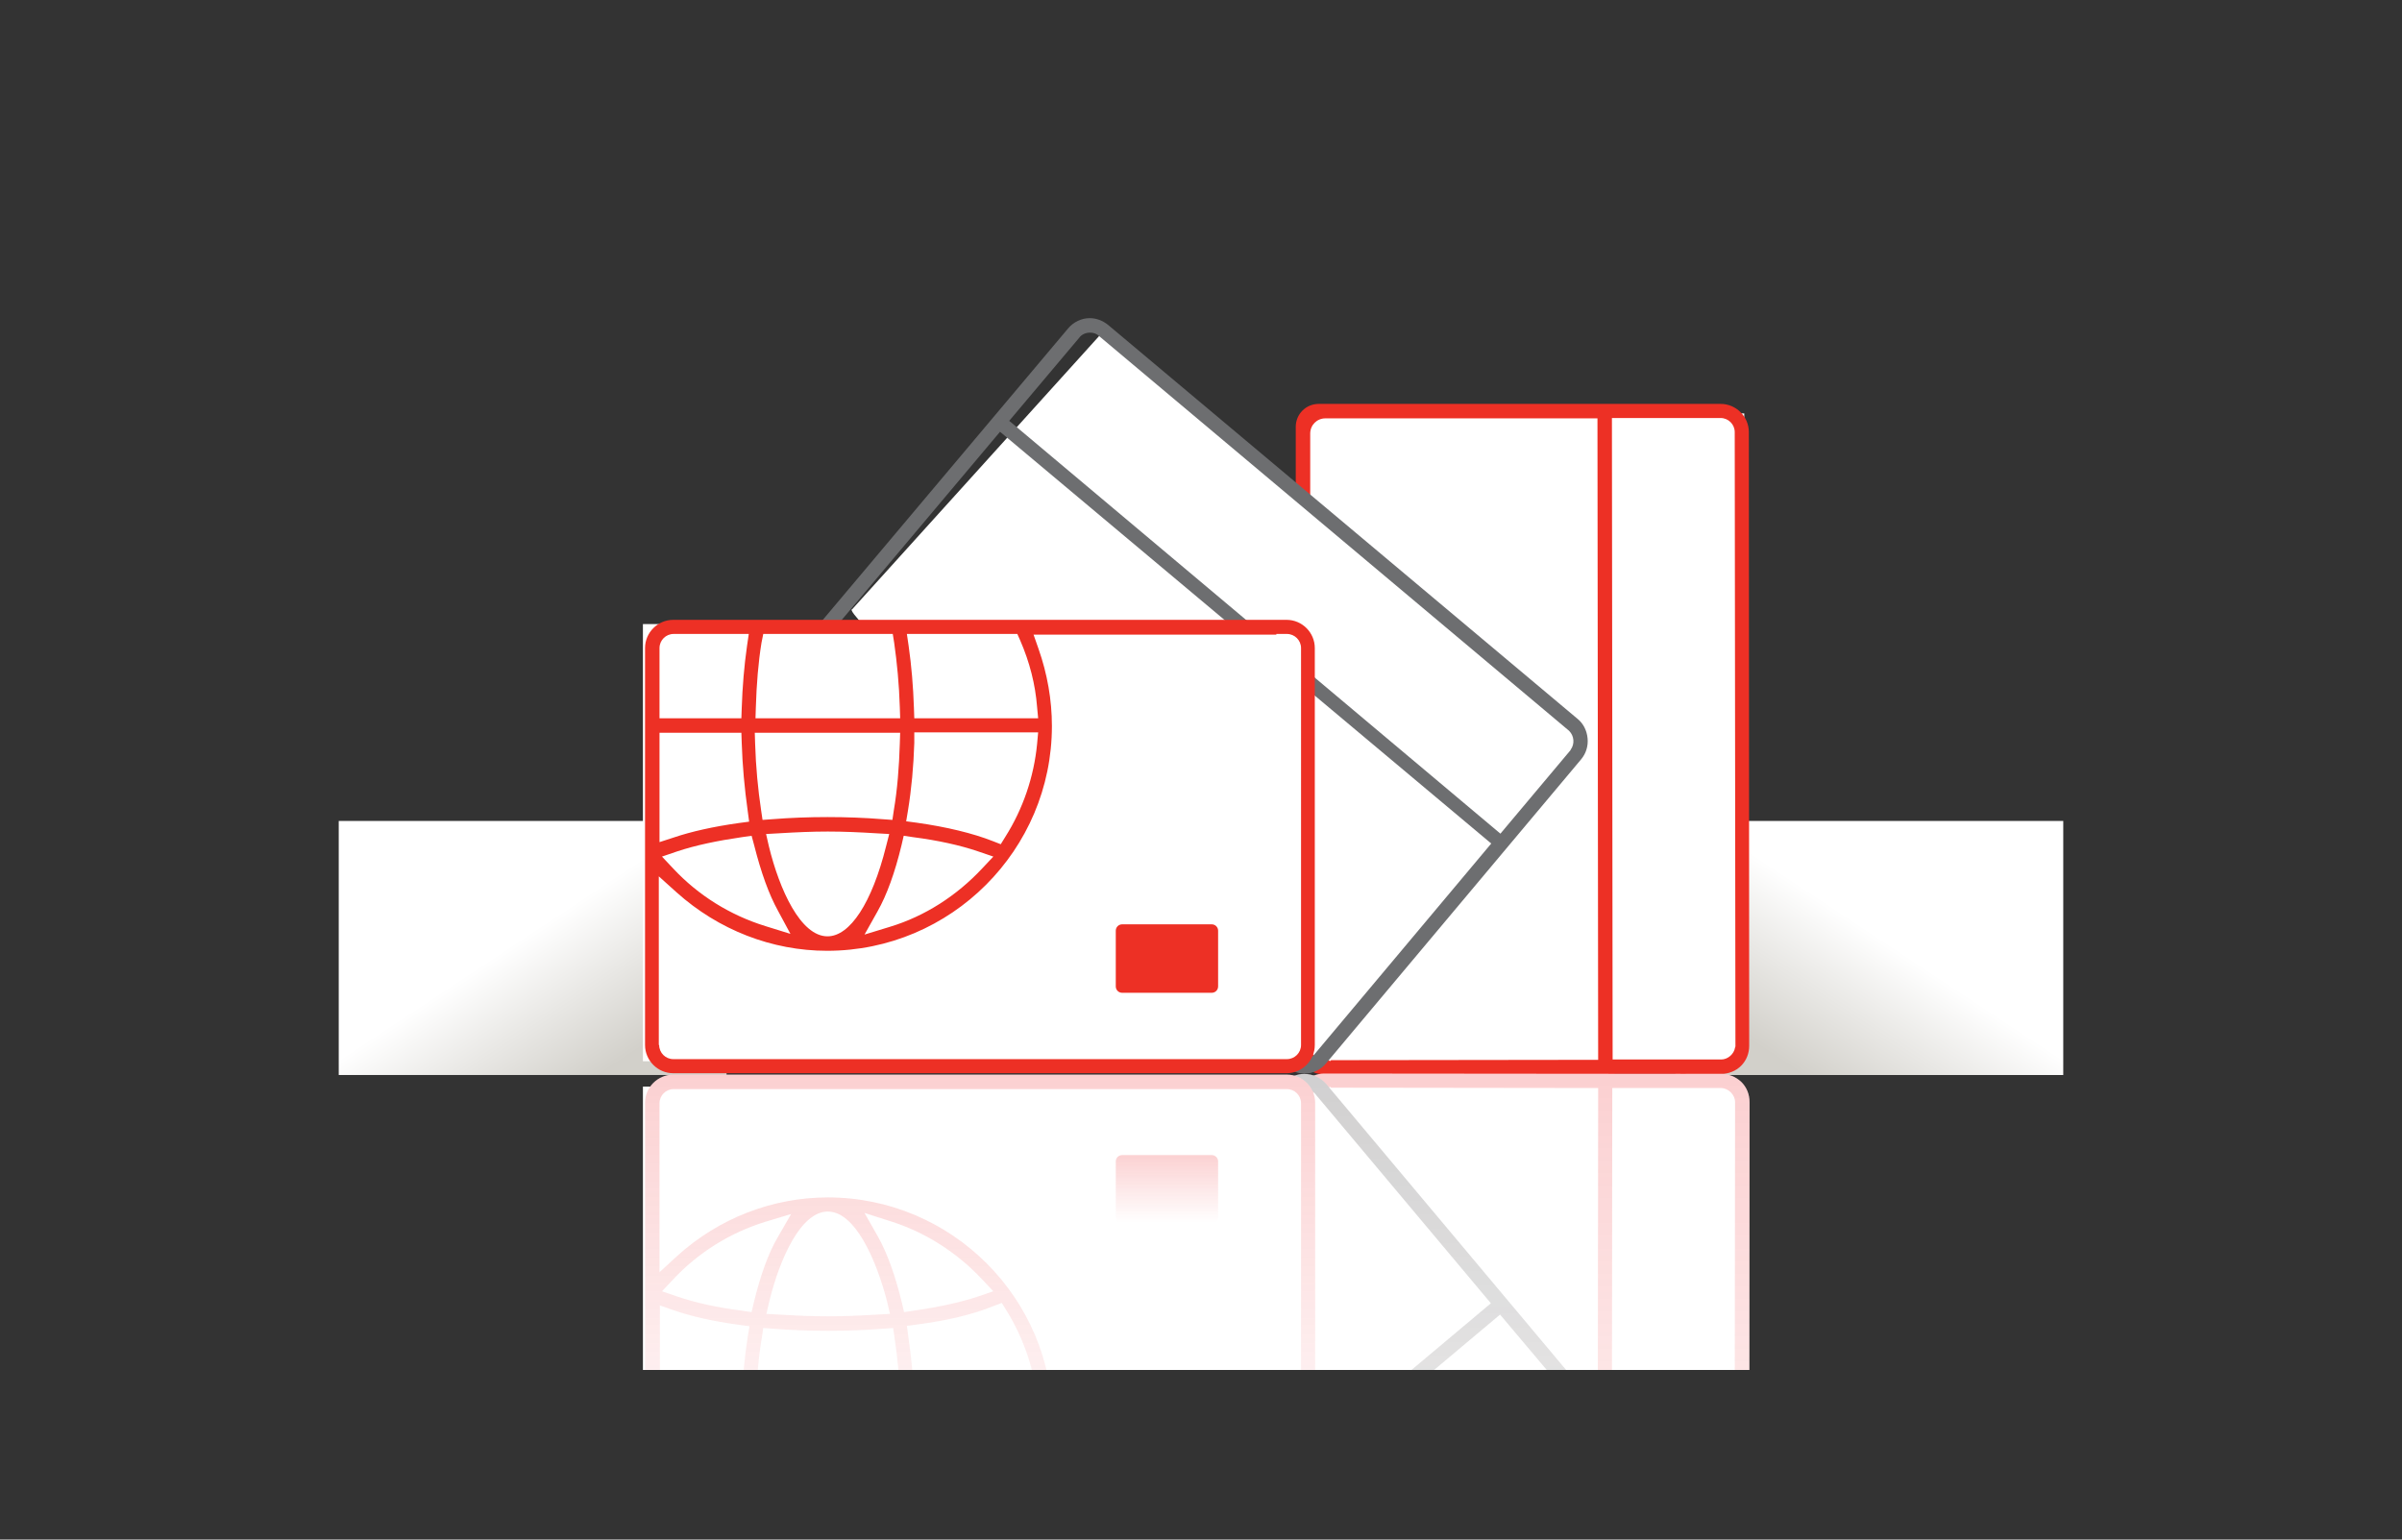 <?xml version="1.0" encoding="utf-8"?>
<!-- Generator: Adobe Illustrator 15.0.0, SVG Export Plug-In . SVG Version: 6.00 Build 0)  -->
<!DOCTYPE svg PUBLIC "-//W3C//DTD SVG 1.1//EN" "http://www.w3.org/Graphics/SVG/1.1/DTD/svg11.dtd">
<svg version="1.1" id="banking_icons" xmlns="http://www.w3.org/2000/svg" xmlns:xlink="http://www.w3.org/1999/xlink" x="0px"
	 y="0px" width="585px" height="375px" viewBox="-82.5 22.5 585 375" enable-background="new -82.5 22.5 585 375"
	 xml:space="preserve">
<rect x="-82.5" y="22.5" width="585" height="375" fill="#333333" stroke="none"/>
<linearGradient id="shadow_3_" gradientUnits="userSpaceOnUse" x1="189.071" y1="548.921" x2="164.366" y2="511.612" gradientTransform="matrix(0.859 0 0 0.859 -95.93 -189.153)">
	<stop  offset="0" style="stop-color:#D2D0CA"/>
	<stop  offset="0.995" style="stop-color:#FFFFFF"/>
</linearGradient>
<rect id="shadow_1_" y="222.461" fill="url(#shadow_3_)" width="94.451" height="61.879"/>
<g>
	<g>
		<defs>
			<rect id="SVGID_1_" y="63.812" width="420" height="292.375"/>
		</defs>
		<clipPath id="SVGID_2_">
			<use xlink:href="#SVGID_1_"  overflow="visible"/>
		</clipPath>
		
			<linearGradient id="shadow_4_" gradientUnits="userSpaceOnUse" x1="301.6" y1="548.914" x2="276.895" y2="511.605" gradientTransform="matrix(-0.859 0 0 0.859 612.644 -189.153)">
			<stop  offset="0" style="stop-color:#D2D0CA"/>
			<stop  offset="0.995" style="stop-color:#FFFFFF"/>
		</linearGradient>
		<rect id="shadow_2_" x="325.55" y="222.461" clip-path="url(#SVGID_2_)" fill="url(#shadow_4_)" width="94.45" height="61.879"/>
	</g>
	<g>
		<defs>
			<rect id="SVGID_3_" y="63.812" width="420" height="292.375"/>
		</defs>
		<clipPath id="SVGID_4_">
			<use xlink:href="#SVGID_3_"  overflow="visible"/>
		</clipPath>
		<rect x="235.482" y="123.198" clip-path="url(#SVGID_4_)" fill="#FFFFFF" width="106.826" height="157.79"/>
	</g>
	<g>
		<defs>
			<rect id="SVGID_5_" y="63.812" width="420" height="292.375"/>
		</defs>
		<clipPath id="SVGID_6_">
			<use xlink:href="#SVGID_5_"  overflow="visible"/>
		</clipPath>
		<path clip-path="url(#SVGID_6_)" fill="#ED3025" d="M239.951,284.168c-3.781,0-6.875-3.094-6.875-6.875V126.464
			c0-3.094,2.492-5.586,5.586-5.586h97.888c3.781,0,6.876,3.094,6.876,6.875l0.086,149.454c0,1.891-0.688,3.609-1.977,4.898
			c-1.29,1.289-3.095,1.977-4.899,1.977L239.951,284.168L239.951,284.168z M240.295,124.401c-2.063,0-3.695,1.633-3.695,3.696
			v149.196c0,1.891,1.547,3.438,3.438,3.438l66.691-0.086l-0.172-156.243H240.295z M310.252,280.559h26.47
			c1.547,0,3.094-1.289,3.352-2.922l0.086-0.258l-0.172-149.625c0-1.891-1.547-3.438-3.438-3.438h-26.47L310.252,280.559z"/>
	</g>
	<g>
		<defs>
			<rect id="SVGID_7_" y="63.812" width="420" height="292.375"/>
		</defs>
		<clipPath id="SVGID_8_">
			<use xlink:href="#SVGID_7_"  overflow="visible"/>
		</clipPath>
		<path clip-path="url(#SVGID_8_)" fill="#FFFFFF" d="M125.046,170.896l61.363-67.895l117.828,99.521l-62.824,78.465
			C241.412,280.988,120.062,171.068,125.046,170.896z"/>
	</g>
	<g>
		<defs>
			<rect id="SVGID_9_" y="63.812" width="420" height="292.375"/>
		</defs>
		<clipPath id="SVGID_10_">
			<use xlink:href="#SVGID_9_"  overflow="visible"/>
		</clipPath>
		<path clip-path="url(#SVGID_10_)" fill="#6D6E70" d="M235.225,283.996c-1.633,0-3.181-0.602-4.384-1.633l-9.626-7.992l2.837-2.148
			l8.853,7.305c0.602,0.602,1.375,0.859,2.234,0.859c1.031,0,2.063-0.43,2.664-1.289l42.885-51.136L161.056,127.667l-42.369,50.362
			l-2.235-2.836l61.191-72.707c1.289-1.547,3.266-2.493,5.243-2.493c1.633,0,3.18,0.602,4.469,1.633l114.389,95.997
			c1.376,1.118,2.235,2.836,2.407,4.727c0.172,1.805-0.344,3.61-1.547,5.071l-62.137,74.082
			C239.178,283.051,237.287,283.996,235.225,283.996L235.225,283.996z M163.291,125.003l119.631,100.553l17.103-20.369v-0.086
			c1.031-1.375,0.859-3.352-0.344-4.555l-0.086-0.086l-114.389-96.083c-0.602-0.602-1.375-0.859-2.234-0.859
			c-1.031,0-2.063,0.43-2.664,1.289L163.291,125.003z"/>
	</g>
	<g>
		<defs>
			<rect id="SVGID_11_" y="63.812" width="420" height="292.375"/>
		</defs>
		<clipPath id="SVGID_12_">
			<use xlink:href="#SVGID_11_"  overflow="visible"/>
		</clipPath>
		<rect x="74.082" y="174.506" clip-path="url(#SVGID_12_)" fill="#FFFFFF" width="161.4" height="106.482"/>
	</g>
	<g>
		<defs>
			<rect id="SVGID_13_" y="63.812" width="420" height="292.375"/>
		</defs>
		<clipPath id="SVGID_14_">
			<use xlink:href="#SVGID_13_"  overflow="visible"/>
		</clipPath>
		<g clip-path="url(#SVGID_14_)">
			<path fill="#ED3025" d="M190.792,264.315h21.829c0.859,0,1.547-0.688,1.547-1.547v-13.579c0-0.859-0.688-1.547-1.547-1.547
				h-21.829c-0.859,0-1.547,0.688-1.547,1.547v13.579C189.245,263.628,189.933,264.315,190.792,264.315z"/>
			<rect x="191.823" y="250.221" fill="#ED3025" width="19.767" height="11.517"/>
			<path fill="#ED3025" d="M81.473,283.91c-3.781,0-6.875-3.094-6.875-6.875V180.35c0-3.782,3.094-6.875,6.875-6.875h149.368
				c3.782,0,6.876,3.094,6.876,6.875v96.685c0,3.781-3.094,6.875-6.876,6.875H81.473z M78.036,277.035
				c0,1.891,1.547,3.438,3.438,3.438h149.454c1.892,0,3.438-1.547,3.438-3.438V180.35c0-1.891-1.547-3.438-3.438-3.438h-2.578v0.172
				H169.22l1.203,3.438c2.149,6.102,3.266,12.461,3.266,18.821c0,30.166-24.58,54.745-54.745,54.745
				c-13.407,0-26.47-5.07-36.698-14.266l-4.297-3.867v41.08H78.036z M119.116,225.04c-3.868,0-7.735,0.172-11.946,0.43l-3.094,0.172
				l0.688,3.008c2.578,10.571,7.735,21.915,14.267,21.915c5.5,0,10.829-8.164,14.266-21.915l0.773-3.008l-3.094-0.172
				C126.851,225.212,122.983,225.04,119.116,225.04z M137.078,228.306c-1.633,6.79-3.61,12.204-5.844,16.157l-3.18,5.672
				l6.188-1.891c8.508-2.578,16.243-7.563,22.431-14.18l2.75-2.923l-3.781-1.289c-4.297-1.461-9.711-2.664-15.728-3.438l-2.32-0.344
				L137.078,228.306z M98.146,226.415c-5.93,0.859-11.258,1.977-15.642,3.438l-3.781,1.289l2.75,2.923
				c6.102,6.531,13.837,11.344,22.431,14.008l6.102,1.891l-3.008-5.586c-2.234-4.039-4.125-9.281-5.844-16.071l-0.602-2.234
				L98.146,226.415z M140.172,203.468c-0.172,5.672-0.688,11.258-1.547,16.5l-0.43,2.578l2.578,0.344
				c7.305,1.032,13.665,2.579,18.478,4.47l1.977,0.773l1.118-1.805c4.297-6.79,6.961-14.61,7.734-22.603l0.258-2.836h-30.166
				V203.468z M78.122,227.618l3.438-1.117c4.297-1.461,9.711-2.664,15.813-3.524l2.578-0.344l-0.344-2.578
				c-0.773-5.5-1.289-11.086-1.461-16.586l-0.086-2.492H78.122V227.618z M119.03,221.516c4.641,0,9.196,0.172,13.407,0.516
				l2.406,0.172l0.344-2.32c0.86-5.07,1.29-10.57,1.461-16.243l0.086-2.664h-35.408l0.086,2.664
				c0.172,5.672,0.688,11.086,1.461,16.243l0.344,2.32l2.406-0.172C109.92,221.688,114.475,221.516,119.03,221.516z
				 M138.797,179.834c0.688,4.813,1.117,9.884,1.289,15.126l0.086,2.492h30.166l-0.258-2.75c-0.43-5.5-1.805-10.915-4.125-16.243
				l-0.688-1.547h-26.9L138.797,179.834z M102.959,179.061c-0.773,4.727-1.203,10.056-1.375,15.728l-0.086,2.665h35.236
				l-0.086-2.665c-0.172-5.672-0.688-10.915-1.375-15.728l-0.344-2.148h-31.541L102.959,179.061z M81.559,176.912
				c-1.891,0-3.438,1.547-3.438,3.438v17.102H98.06l0.086-2.492c0.172-5.242,0.602-10.313,1.289-15.126l0.43-2.922H81.559z"/>
		</g>
	</g>
	<g>
		<defs>
			<rect id="SVGID_15_" y="63.812" width="420" height="292.375"/>
		</defs>
		<clipPath id="SVGID_16_">
			<use xlink:href="#SVGID_15_"  overflow="visible"/>
		</clipPath>
		<rect x="235.482" y="287.176" clip-path="url(#SVGID_16_)" fill="#FFFFFF" width="106.826" height="157.79"/>
	</g>
	<g>
		<defs>
			<rect id="SVGID_17_" y="63.812" width="420" height="292.375"/>
		</defs>
		<clipPath id="SVGID_18_">
			<use xlink:href="#SVGID_17_"  overflow="visible"/>
		</clipPath>
		<path clip-path="url(#SVGID_18_)" fill="#FFFFFF" d="M238.748,447.287c-3.094,0-5.586-2.493-5.586-5.587V290.871
			c0-3.781,3.094-6.875,6.875-6.875l96.685,0.086c1.891,0,3.523,0.688,4.899,1.977c1.289,1.289,1.977,3.008,1.977,4.898
			l-0.086,149.454c0,3.781-3.095,6.876-6.876,6.876H238.748z M309.994,443.763h26.47c1.891,0,3.438-1.547,3.438-3.438l0.172-149.368
			c0-1.805-1.633-3.438-3.438-3.438h-26.47L309.994,443.763z M240.037,287.434c-1.891,0-3.438,1.547-3.438,3.438v149.196
			c0,2.063,1.633,3.695,3.695,3.695h66.261l0.173-156.243L240.037,287.434z"/>
	</g>
	<g>
		<defs>
			<rect id="SVGID_19_" y="63.812" width="420" height="292.375"/>
		</defs>
		<clipPath id="SVGID_20_">
			<use xlink:href="#SVGID_19_"  overflow="visible"/>
		</clipPath>
		
			<linearGradient id="SVGID_21_" gradientUnits="userSpaceOnUse" x1="447.172" y1="550.542" x2="447.172" y2="740.543" gradientTransform="matrix(0.859 0 0 0.859 -95.93 -189.153)">
			<stop  offset="0" style="stop-color:#ED1F24"/>
			<stop  offset="0.09" style="stop-color:#ED1F24;stop-opacity:0.91"/>
			<stop  offset="1" style="stop-color:#ED1F24;stop-opacity:0"/>
		</linearGradient>
		<path opacity="0.21" clip-path="url(#SVGID_20_)" fill="url(#SVGID_21_)" enable-background="new    " d="M238.748,447.287
			c-3.094,0-5.586-2.493-5.586-5.587V290.871c0-3.781,3.094-6.875,6.875-6.875l96.685,0.086c1.891,0,3.523,0.688,4.899,1.977
			c1.289,1.289,1.977,3.008,1.977,4.898l-0.086,149.454c0,3.781-3.095,6.876-6.876,6.876H238.748z M309.994,443.763h26.47
			c1.891,0,3.438-1.547,3.438-3.438l0.172-149.368c0-1.805-1.633-3.438-3.438-3.438h-26.47L309.994,443.763z M240.037,287.434
			c-1.891,0-3.438,1.547-3.438,3.438v149.196c0,2.063,1.633,3.695,3.695,3.695h66.261l0.173-156.243L240.037,287.434z"/>
	</g>
	<g>
		<defs>
			<rect id="SVGID_22_" y="63.812" width="420" height="292.375"/>
		</defs>
		<clipPath id="SVGID_23_">
			<use xlink:href="#SVGID_22_"  overflow="visible"/>
		</clipPath>
		<path clip-path="url(#SVGID_23_)" fill="#FFFFFF" d="M125.046,397.269l61.363,67.895l117.828-99.521l-62.824-78.466
			C241.412,287.176,120.062,397.097,125.046,397.269z"/>
	</g>
	<g>
		<defs>
			<rect id="SVGID_24_" y="63.812" width="420" height="292.375"/>
		</defs>
		<clipPath id="SVGID_25_">
			<use xlink:href="#SVGID_24_"  overflow="visible"/>
		</clipPath>
		<path clip-path="url(#SVGID_25_)" fill="#FFFFFF" d="M182.971,468.171c-2.063,0-3.954-0.945-5.329-2.492l-61.191-72.708
			l2.235-2.836l42.283,50.276l119.632-100.466l-42.971-51.223l-0.086-0.086c-0.688-0.688-1.547-1.031-2.492-1.031
			c-0.773,0-1.461,0.258-2.063,0.688l-0.086,0.086l-8.938,7.478l-2.837-2.148l9.54-7.993c1.29-1.031,2.837-1.633,4.47-1.633
			c2.063,0,3.953,0.859,5.328,2.406l62.137,74.082c1.203,1.461,1.719,3.266,1.547,5.071c-0.172,1.977-1.031,3.523-2.406,4.727
			l-114.39,96.17C186.065,467.569,184.518,468.171,182.971,468.171z M163.291,443.075l17.103,20.368l0.086,0.086
			c0.688,0.688,1.547,1.032,2.492,1.032c0.773,0,1.461-0.258,2.063-0.688l0.086-0.086l114.475-96.083l0.086-0.086
			c1.117-1.117,1.461-3.352,0.172-4.728l-17.017-20.195L163.291,443.075z"/>
	</g>
	<g>
		<defs>
			<rect id="SVGID_26_" y="63.812" width="420" height="292.375"/>
		</defs>
		<clipPath id="SVGID_27_">
			<use xlink:href="#SVGID_26_"  overflow="visible"/>
		</clipPath>
		
			<linearGradient id="SVGID_28_" gradientUnits="userSpaceOnUse" x1="356.34" y1="550.642" x2="356.34" y2="764.843" gradientTransform="matrix(0.859 0 0 0.859 -95.93 -189.153)">
			<stop  offset="0" style="stop-color:#231F20"/>
			<stop  offset="1" style="stop-color:#231F20;stop-opacity:0"/>
		</linearGradient>
		<path opacity="0.21" clip-path="url(#SVGID_27_)" fill="url(#SVGID_28_)" enable-background="new    " d="M182.971,468.171
			c-2.063,0-3.954-0.945-5.329-2.492l-61.191-72.708l2.235-2.836l42.283,50.276l119.632-100.466l-42.971-51.223l-0.086-0.086
			c-0.688-0.688-1.547-1.031-2.492-1.031c-0.773,0-1.461,0.258-2.063,0.688l-0.086,0.086l-8.938,7.478l-2.837-2.148l9.54-7.993
			c1.29-1.031,2.837-1.633,4.47-1.633c2.063,0,3.953,0.859,5.328,2.406l62.137,74.082c1.203,1.461,1.719,3.266,1.547,5.071
			c-0.172,1.977-1.031,3.523-2.406,4.727l-114.39,96.17C186.065,467.569,184.518,468.171,182.971,468.171z M163.291,443.075
			l17.103,20.368l0.086,0.086c0.688,0.688,1.547,1.032,2.492,1.032c0.773,0,1.461-0.258,2.063-0.688l0.086-0.086l114.475-96.083
			l0.086-0.086c1.117-1.117,1.461-3.352,0.172-4.728l-17.017-20.195L163.291,443.075z"/>
	</g>
	<g>
		<defs>
			<rect id="SVGID_29_" y="63.812" width="420" height="292.375"/>
		</defs>
		<clipPath id="SVGID_30_">
			<use xlink:href="#SVGID_29_"  overflow="visible"/>
		</clipPath>
		<rect x="74.082" y="287.176" clip-path="url(#SVGID_30_)" fill="#FFFFFF" width="161.4" height="106.482"/>
	</g>
	<g>
		<defs>
			<rect id="SVGID_31_" y="63.812" width="420" height="292.375"/>
		</defs>
		<clipPath id="SVGID_32_">
			<use xlink:href="#SVGID_31_"  overflow="visible"/>
		</clipPath>
		<g clip-path="url(#SVGID_32_)">
			<path fill="#FFFFFF" d="M190.792,303.85h21.829c0.859,0,1.547,0.688,1.547,1.547v13.578c0,0.859-0.688,1.547-1.547,1.547h-21.829
				c-0.859,0-1.547-0.688-1.547-1.547v-13.578C189.245,304.537,189.933,303.85,190.792,303.85z"/>
			<rect x="191.823" y="306.428" fill="#FFFFFF" width="19.767" height="11.516"/>
			<path fill="#FFFFFF" d="M81.473,394.689c-3.781,0-6.875-3.094-6.875-6.875v-96.686c0-3.781,3.094-6.875,6.875-6.875h149.454
				c3.782,0,6.876,3.094,6.876,6.875v96.686c0,3.781-3.094,6.875-6.876,6.875H81.473z M119.116,314.162
				c30.166,0,54.745,24.58,54.745,54.745c0,6.618-1.117,12.892-3.266,18.821l-0.172,0.43v3.008l2.579,0.086h57.925
				c1.892,0,3.438-1.547,3.438-3.438v-96.6c0-1.891-1.547-3.438-3.438-3.438H81.559c-1.891,0-3.438,1.547-3.438,3.438v41.167
				l4.297-3.954C92.56,319.232,105.623,314.162,119.116,314.162z M140.172,373.119c-0.172,5.242-0.602,10.313-1.289,15.125
				l-0.43,2.922h26.814l0.688-1.547c2.32-5.328,3.695-10.742,4.125-16.242l0.258-2.751h-30.166V373.119z M101.584,373.291
				c0.172,5.758,0.688,11.086,1.375,15.727l0.344,2.148h31.626l0.344-2.148c0.774-4.727,1.204-10.055,1.375-15.727l0.086-2.665
				h-35.236L101.584,373.291z M78.036,387.729c0,1.891,1.547,3.438,3.438,3.438h18.392l-0.43-2.922
				c-0.688-4.813-1.117-9.883-1.289-15.125l-0.086-2.493H78.036V387.729z M103.045,348.281c-0.859,5.07-1.289,10.57-1.461,16.243
				l-0.086,2.664h35.408l-0.086-2.664c-0.172-5.673-0.688-11.087-1.461-16.243l-0.344-2.32l-2.406,0.172
				c-4.297,0.344-8.766,0.516-13.407,0.516c-4.641,0-9.196-0.172-13.407-0.516l-2.406-0.172L103.045,348.281z M159.423,340.633
				c-4.813,1.977-11.172,3.523-18.478,4.469l-2.578,0.344l0.344,2.578c0.773,5.242,1.289,10.828,1.547,16.587l0.086,2.492h30.166
				l-0.258-2.836c-0.773-7.993-3.438-15.813-7.648-22.603l-1.118-1.805L159.423,340.633z M78.122,367.103H98.06l0.086-2.492
				c0.172-6.188,0.688-11.603,1.461-16.501l0.43-2.578l-2.578-0.344c-6.274-0.859-11.602-2.063-15.813-3.523l-3.438-1.203v26.642
				H78.122z M119.116,317.6c-6.532,0-11.688,11.345-14.267,21.916l-0.688,3.008l3.094,0.172c4.211,0.258,8.079,0.43,11.946,0.43
				c3.867,0,7.734-0.172,11.946-0.43l3.094-0.172l-0.688-3.008C130.804,328.944,125.647,317.6,119.116,317.6z M131.32,323.701
				c2.234,3.953,4.211,9.454,5.844,16.158l0.516,2.234l2.32-0.344c5.93-0.859,11.258-1.977,15.642-3.438l3.781-1.29l-2.75-2.922
				c-6.188-6.618-13.923-11.517-22.431-14.181l-6.188-1.977L131.32,323.701z M103.904,320.092
				c-8.594,2.664-16.329,7.477-22.431,14.009l-2.75,2.922l3.781,1.29c4.211,1.461,9.626,2.664,15.728,3.438l2.32,0.344l0.516-2.234
				c1.633-6.704,3.523-12.033,5.844-15.986l3.266-5.672L103.904,320.092z"/>
		</g>
	</g>
	<g>
		<defs>
			<rect id="SVGID_33_" y="63.812" width="420" height="292.375"/>
		</defs>
		<clipPath id="SVGID_34_">
			<use xlink:href="#SVGID_33_"  overflow="visible"/>
		</clipPath>
		<g opacity="0.21" clip-path="url(#SVGID_34_)">
			
				<linearGradient id="SVGID_35_" gradientUnits="userSpaceOnUse" x1="346.321" y1="573.643" x2="346.321" y2="593.042" gradientTransform="matrix(0.859 0 0 0.859 -95.93 -189.153)">
				<stop  offset="0" style="stop-color:#ED1F24"/>
				<stop  offset="0.09" style="stop-color:#ED1F24;stop-opacity:0.91"/>
				<stop  offset="1" style="stop-color:#ED1F24;stop-opacity:0"/>
			</linearGradient>
			<path fill="url(#SVGID_35_)" d="M190.792,303.85h21.829c0.859,0,1.547,0.688,1.547,1.547v13.578c0,0.859-0.688,1.547-1.547,1.547
				h-21.829c-0.859,0-1.547-0.688-1.547-1.547v-13.578C189.245,304.537,189.933,303.85,190.792,303.85z"/>
			
				<linearGradient id="SVGID_36_" gradientUnits="userSpaceOnUse" x1="293.372" y1="550.842" x2="293.372" y2="679.342" gradientTransform="matrix(0.859 0 0 0.859 -95.93 -189.153)">
				<stop  offset="0" style="stop-color:#ED1F24"/>
				<stop  offset="0.09" style="stop-color:#ED1F24;stop-opacity:0.91"/>
				<stop  offset="1" style="stop-color:#ED1F24;stop-opacity:0"/>
			</linearGradient>
			<path fill="url(#SVGID_36_)" d="M81.473,394.689c-3.781,0-6.875-3.094-6.875-6.875v-96.686c0-3.781,3.094-6.875,6.875-6.875
				h149.454c3.782,0,6.876,3.094,6.876,6.875v96.686c0,3.781-3.094,6.875-6.876,6.875H81.473z M119.116,314.162
				c30.166,0,54.745,24.58,54.745,54.745c0,6.618-1.117,12.892-3.266,18.821l-0.172,0.43v3.008l2.579,0.086h57.925
				c1.892,0,3.438-1.547,3.438-3.438v-96.6c0-1.891-1.547-3.438-3.438-3.438H81.559c-1.891,0-3.438,1.547-3.438,3.438v41.167
				l4.297-3.954C92.56,319.232,105.623,314.162,119.116,314.162z M140.172,373.119c-0.172,5.242-0.602,10.313-1.289,15.125
				l-0.43,2.922h26.814l0.688-1.547c2.32-5.328,3.695-10.742,4.125-16.242l0.258-2.751h-30.166V373.119z M101.584,373.291
				c0.172,5.758,0.688,11.086,1.375,15.727l0.344,2.148h31.626l0.344-2.148c0.774-4.727,1.204-10.055,1.375-15.727l0.086-2.665
				h-35.236L101.584,373.291z M78.036,387.729c0,1.891,1.547,3.438,3.438,3.438h18.392l-0.43-2.922
				c-0.688-4.813-1.117-9.883-1.289-15.125l-0.086-2.493H78.036V387.729z M103.045,348.281c-0.859,5.07-1.289,10.57-1.461,16.243
				l-0.086,2.664h35.408l-0.086-2.664c-0.172-5.673-0.688-11.087-1.461-16.243l-0.344-2.32l-2.406,0.172
				c-4.297,0.344-8.766,0.516-13.407,0.516c-4.641,0-9.196-0.172-13.407-0.516l-2.406-0.172L103.045,348.281z M159.423,340.633
				c-4.813,1.977-11.172,3.523-18.478,4.469l-2.578,0.344l0.344,2.578c0.773,5.242,1.289,10.828,1.547,16.587l0.086,2.492h30.166
				l-0.258-2.836c-0.773-7.993-3.438-15.813-7.648-22.603l-1.118-1.805L159.423,340.633z M78.122,367.103H98.06l0.086-2.492
				c0.172-6.188,0.688-11.603,1.461-16.501l0.43-2.578l-2.578-0.344c-6.274-0.859-11.602-2.063-15.813-3.523l-3.438-1.203v26.642
				H78.122z M119.116,317.6c-6.532,0-11.688,11.345-14.267,21.916l-0.688,3.008l3.094,0.172c4.211,0.258,8.079,0.43,11.946,0.43
				c3.867,0,7.734-0.172,11.946-0.43l3.094-0.172l-0.688-3.008C130.804,328.944,125.647,317.6,119.116,317.6z M131.32,323.701
				c2.234,3.953,4.211,9.454,5.844,16.158l0.516,2.234l2.32-0.344c5.93-0.859,11.258-1.977,15.642-3.438l3.781-1.29l-2.75-2.922
				c-6.188-6.618-13.923-11.517-22.431-14.181l-6.188-1.977L131.32,323.701z M103.904,320.092
				c-8.594,2.664-16.329,7.477-22.431,14.009l-2.75,2.922l3.781,1.29c4.211,1.461,9.626,2.664,15.728,3.438l2.32,0.344l0.516-2.234
				c1.633-6.704,3.523-12.033,5.844-15.986l3.266-5.672L103.904,320.092z"/>
		</g>
	</g>
	<g>
		<defs>
			<rect id="SVGID_37_" y="63.812" width="420" height="292.375"/>
		</defs>
		<clipPath id="SVGID_38_">
			<use xlink:href="#SVGID_37_"  overflow="visible"/>
		</clipPath>
		<rect y="63.812" clip-path="url(#SVGID_38_)" fill="none" width="420" height="292.375"/>
	</g>
	<g>
		<defs>
			<rect id="SVGID_39_" y="63.812" width="420" height="292.375"/>
		</defs>
		<clipPath id="SVGID_40_">
			<use xlink:href="#SVGID_39_"  overflow="visible"/>
		</clipPath>
		<rect y="63.812" clip-path="url(#SVGID_40_)" fill="none" width="420" height="292.375"/>
	</g>
	<g>
		<defs>
			<rect id="SVGID_41_" y="63.812" width="420" height="292.375"/>
		</defs>
		<clipPath id="SVGID_42_">
			<use xlink:href="#SVGID_41_"  overflow="visible"/>
		</clipPath>
		<rect y="63.812" clip-path="url(#SVGID_42_)" fill="none" width="420" height="292.375"/>
	</g>
	<g>
		<defs>
			<rect id="SVGID_43_" y="63.812" width="420" height="292.375"/>
		</defs>
		<clipPath id="SVGID_44_">
			<use xlink:href="#SVGID_43_"  overflow="visible"/>
		</clipPath>
		<rect y="63.812" clip-path="url(#SVGID_44_)" fill="none" width="420" height="292.375"/>
	</g>
	<g>
		<defs>
			<rect id="SVGID_45_" y="63.812" width="420" height="292.375"/>
		</defs>
		<clipPath id="SVGID_46_">
			<use xlink:href="#SVGID_45_"  overflow="visible"/>
		</clipPath>
		<rect y="63.812" clip-path="url(#SVGID_46_)" fill="none" width="420" height="292.375"/>
	</g>
	<g>
		<defs>
			<rect id="SVGID_47_" y="63.812" width="420" height="292.375"/>
		</defs>
		<clipPath id="SVGID_48_">
			<use xlink:href="#SVGID_47_"  overflow="visible"/>
		</clipPath>
		<rect y="63.812" clip-path="url(#SVGID_48_)" fill="none" width="420" height="292.375"/>
	</g>
	<g>
		<defs>
			<rect id="SVGID_49_" y="63.812" width="420" height="292.375"/>
		</defs>
		<clipPath id="SVGID_50_">
			<use xlink:href="#SVGID_49_"  overflow="visible"/>
		</clipPath>
		<rect y="63.812" clip-path="url(#SVGID_50_)" fill="none" width="420" height="292.375"/>
	</g>
	<g>
		<defs>
			<rect id="SVGID_51_" y="63.812" width="420" height="292.375"/>
		</defs>
		<clipPath id="SVGID_52_">
			<use xlink:href="#SVGID_51_"  overflow="visible"/>
		</clipPath>
		<rect y="63.812" clip-path="url(#SVGID_52_)" fill="none" width="420" height="292.375"/>
	</g>
	<g>
		<defs>
			<rect id="SVGID_53_" y="63.812" width="420" height="292.375"/>
		</defs>
		<clipPath id="SVGID_54_">
			<use xlink:href="#SVGID_53_"  overflow="visible"/>
		</clipPath>
		<rect y="63.812" clip-path="url(#SVGID_54_)" fill="none" width="420" height="292.375"/>
	</g>
	<g>
		<defs>
			<rect id="SVGID_55_" y="63.812" width="420" height="292.375"/>
		</defs>
		<clipPath id="SVGID_56_">
			<use xlink:href="#SVGID_55_"  overflow="visible"/>
		</clipPath>
		<rect y="63.812" clip-path="url(#SVGID_56_)" fill="none" width="420" height="292.375"/>
	</g>
	<g>
		<defs>
			<rect id="SVGID_57_" y="63.812" width="420" height="292.375"/>
		</defs>
		<clipPath id="SVGID_58_">
			<use xlink:href="#SVGID_57_"  overflow="visible"/>
		</clipPath>
		<rect y="63.812" clip-path="url(#SVGID_58_)" fill="none" width="420" height="292.375"/>
	</g>
	<g>
		<defs>
			<rect id="SVGID_59_" y="63.812" width="420" height="292.375"/>
		</defs>
		<clipPath id="SVGID_60_">
			<use xlink:href="#SVGID_59_"  overflow="visible"/>
		</clipPath>
		<rect y="63.812" clip-path="url(#SVGID_60_)" fill="none" width="420" height="292.375"/>
	</g>
	<g>
		<defs>
			<rect id="SVGID_61_" y="63.812" width="420" height="292.375"/>
		</defs>
		<clipPath id="SVGID_62_">
			<use xlink:href="#SVGID_61_"  overflow="visible"/>
		</clipPath>
		<rect y="63.812" clip-path="url(#SVGID_62_)" fill="none" width="420" height="292.375"/>
	</g>
	<g>
		<defs>
			<rect id="SVGID_63_" y="63.812" width="420" height="292.375"/>
		</defs>
		<clipPath id="SVGID_64_">
			<use xlink:href="#SVGID_63_"  overflow="visible"/>
		</clipPath>
		<rect y="63.812" clip-path="url(#SVGID_64_)" fill="none" width="420" height="292.375"/>
	</g>
	<g>
		<defs>
			<rect id="SVGID_65_" y="63.812" width="420" height="292.375"/>
		</defs>
		<clipPath id="SVGID_66_">
			<use xlink:href="#SVGID_65_"  overflow="visible"/>
		</clipPath>
		<rect y="63.812" clip-path="url(#SVGID_66_)" fill="none" width="420" height="292.375"/>
	</g>
	<g>
		<defs>
			<rect id="SVGID_67_" y="63.812" width="420" height="292.375"/>
		</defs>
		<clipPath id="SVGID_68_">
			<use xlink:href="#SVGID_67_"  overflow="visible"/>
		</clipPath>
		<rect y="63.812" clip-path="url(#SVGID_68_)" fill="none" width="420" height="292.375"/>
	</g>
</g>
</svg>
